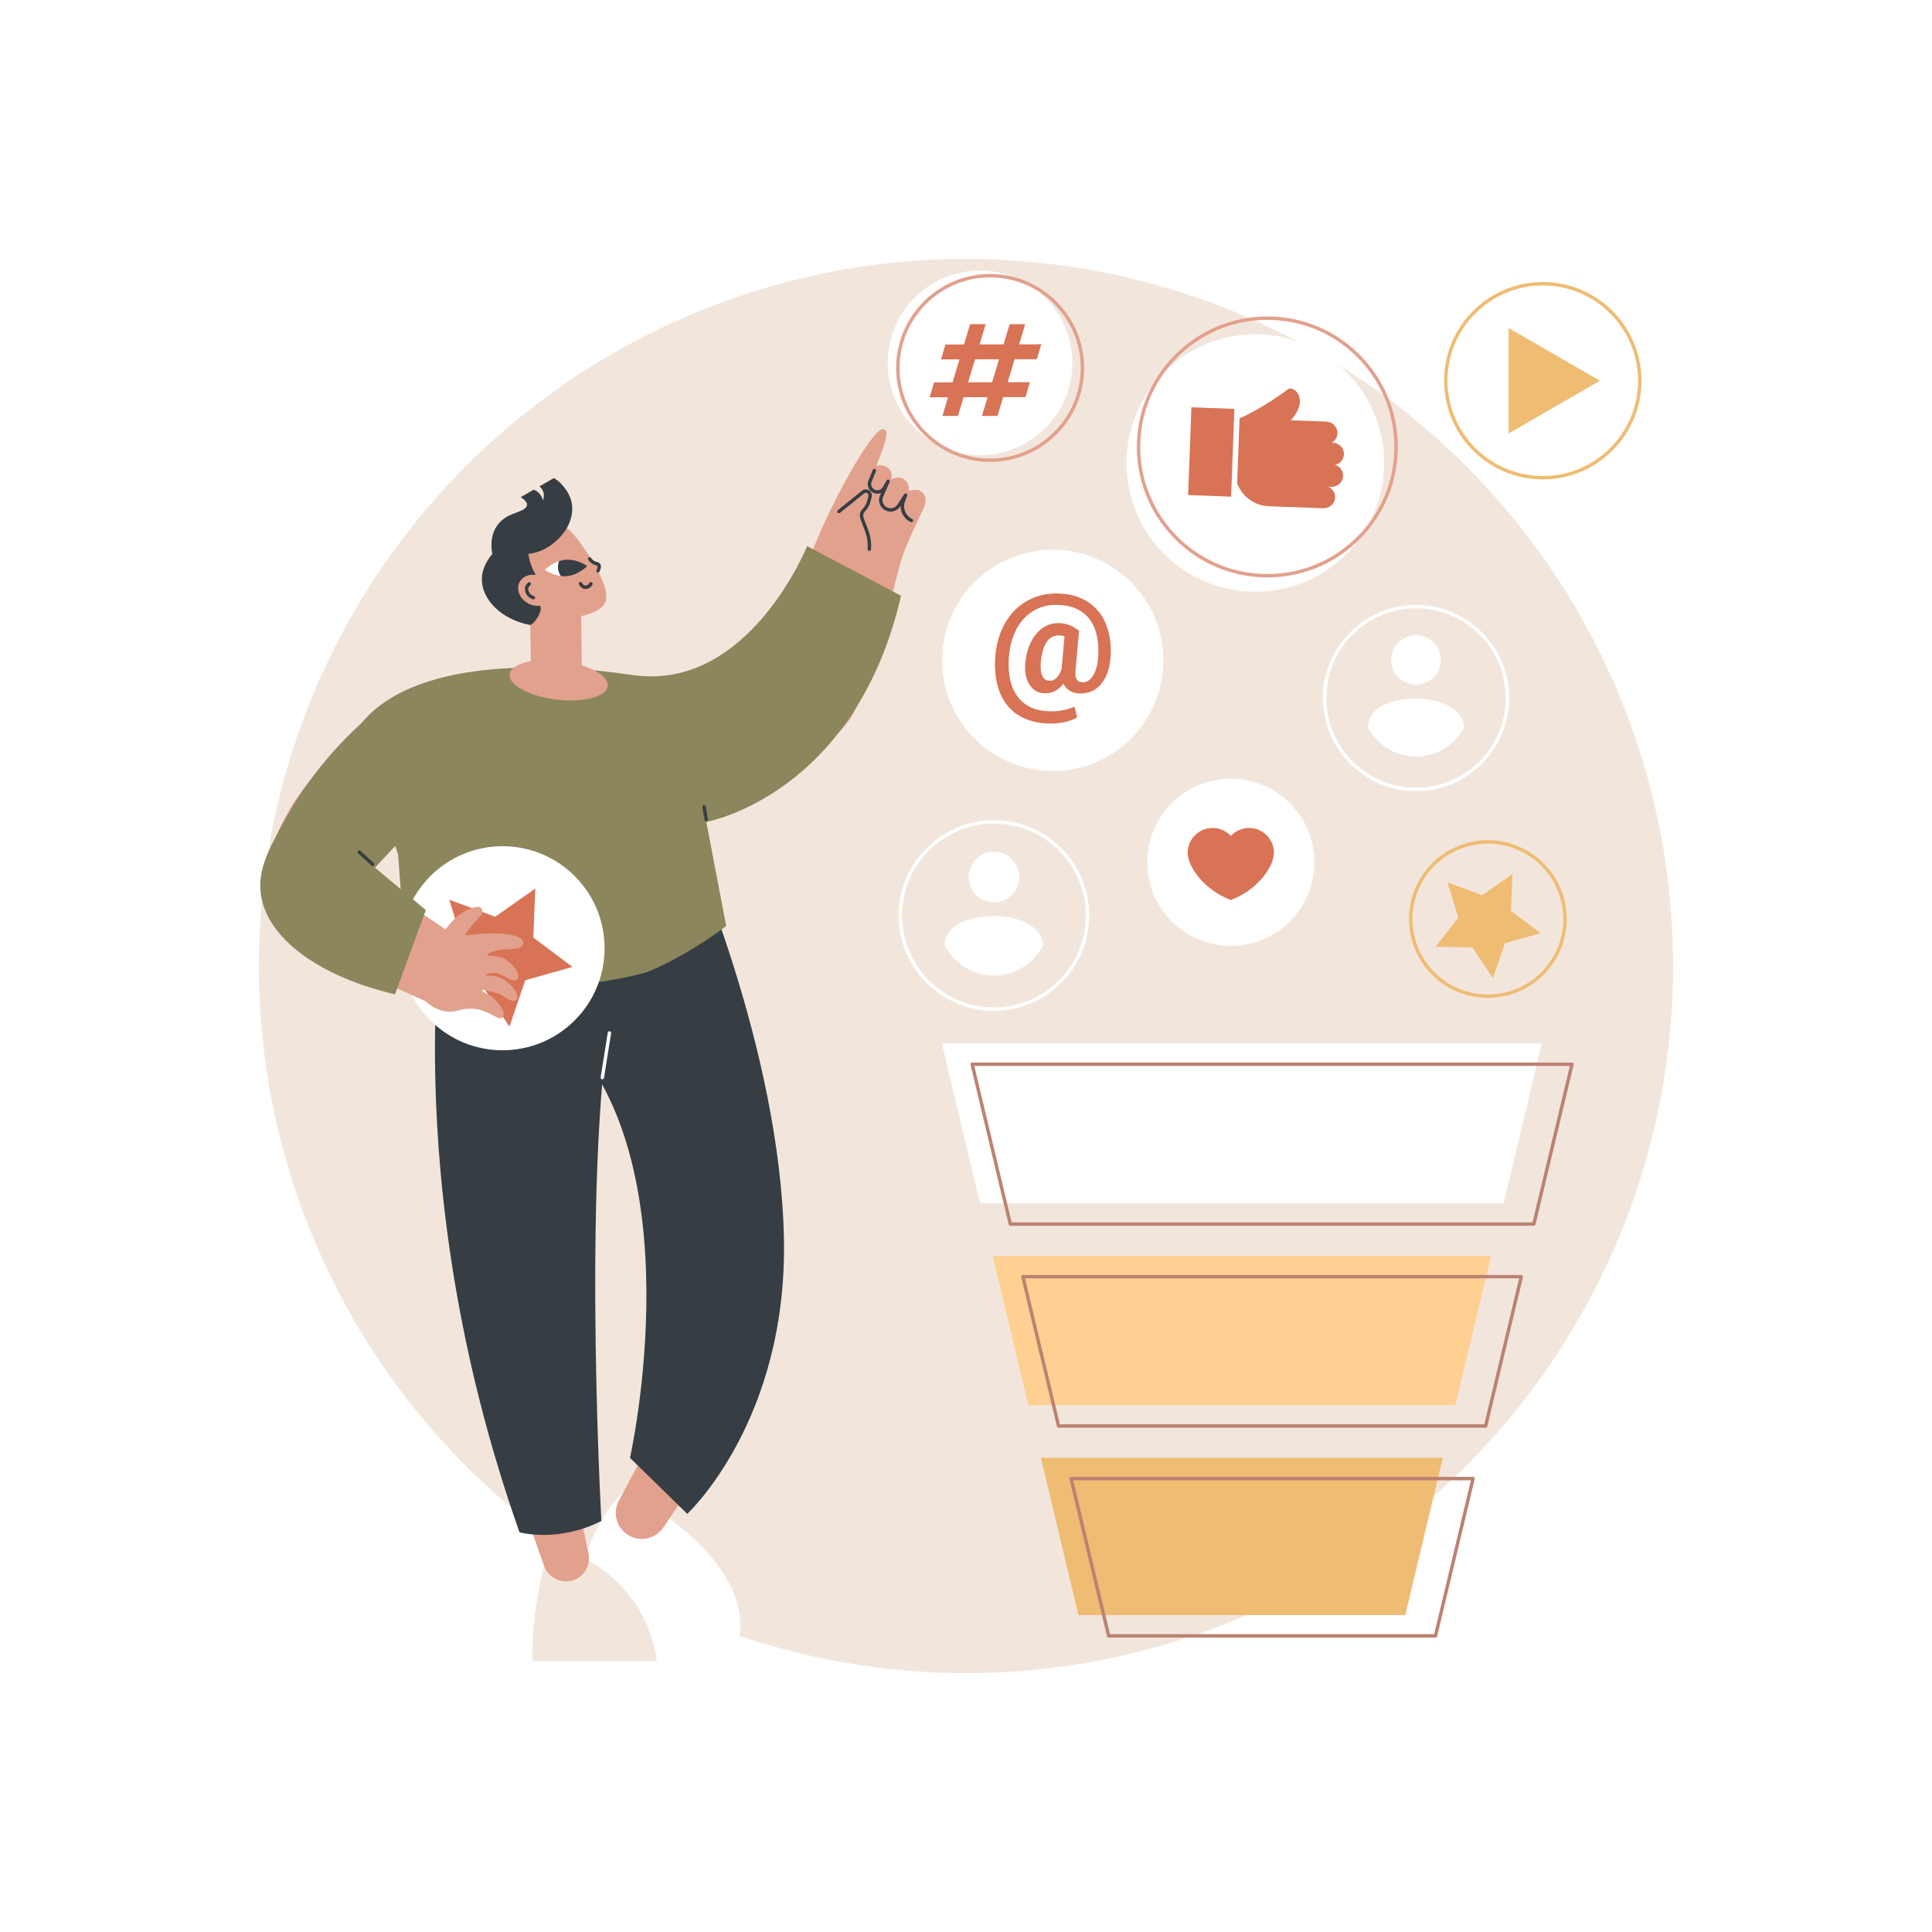 <svg xmlns="http://www.w3.org/2000/svg" xmlns:xlink="http://www.w3.org/1999/xlink" x="0px" y="0px" viewBox="0 0 2500 2500" style="enable-background:new 0 0 2500 2500;" xml:space="preserve"><g id="Background">	<rect style="fill:#FFFFFF;" width="2500" height="2500"></rect></g><g id="Illustration">	<g id="Marketing_funnel_1_">		<circle style="fill:#F2E6DC;" cx="1250" cy="1250" r="915"></circle>		<g>			<g>				<polygon style="fill:#EFBC73;" points="1867.022,1886.421 1818.43,2089.917 1395.458,2089.917 1346.866,1886.421     "></polygon>				<polygon style="fill:#FFD092;" points="1929.413,1625.124 1883.287,1818.321 1330.601,1818.321 1284.475,1625.124     "></polygon>				<polygon style="fill:#FFFFFF;" points="1995.046,1350.249 1945.677,1557.039 1268.21,1557.039 1218.841,1350.249     "></polygon>				<path style="fill:#BC8271;" d="M1857.557,2118.996h-422.971c-1.021,0-1.908-0.7-2.145-1.692l-48.592-203.496      c-0.157-0.657-0.004-1.348,0.413-1.878c0.419-0.53,1.056-0.84,1.731-0.84h520.155c0.675,0,1.312,0.31,1.731,0.84      c0.418,0.53,0.571,1.221,0.413,1.878l-48.592,203.496C1859.465,2118.296,1858.578,2118.996,1857.557,2118.996z       M1436.327,2114.587h419.489l47.539-199.086h-514.568L1436.327,2114.587z"></path>				<path style="fill:#BC8271;" d="M1922.414,1847.401h-552.685c-1.021,0-1.908-0.7-2.144-1.692l-46.127-193.197      c-0.157-0.657-0.004-1.348,0.413-1.878c0.419-0.53,1.056-0.84,1.731-0.84h644.938c0.675,0,1.313,0.31,1.731,0.84      c0.418,0.53,0.571,1.221,0.413,1.878l-46.126,193.197C1924.322,1846.701,1923.434,1847.401,1922.414,1847.401z       M1371.47,1842.991h549.203l45.073-188.788h-639.35L1371.47,1842.991z"></path>				<path style="fill:#BC8271;" d="M1984.804,1586.119h-677.467c-1.021,0-1.908-0.7-2.145-1.692l-49.368-206.79      c-0.157-0.657-0.004-1.348,0.414-1.877c0.418-0.53,1.055-0.84,1.73-0.84h776.205c0.675,0,1.312,0.31,1.731,0.84      c0.418,0.53,0.571,1.221,0.413,1.877l-49.369,206.79C1986.712,1585.419,1985.825,1586.119,1984.804,1586.119z       M1309.078,1581.709h673.986l48.317-202.38h-770.618L1309.078,1581.709z"></path>			</g>		</g>		<g>			<g>				<path style="fill:#FFFFFF;" d="M1832.352,1023.716c-66.449,0-120.51-54.061-120.51-120.511      c0-66.448,54.061-120.509,120.51-120.509c66.45,0,120.511,54.061,120.511,120.509      C1952.864,969.654,1898.802,1023.716,1832.352,1023.716z M1832.352,787.105c-64.018,0-116.101,52.082-116.101,116.1      c0,64.019,52.082,116.102,116.101,116.102s116.102-52.082,116.102-116.102C1948.454,839.187,1896.37,787.105,1832.352,787.105z"></path>				<path style="fill:#FFFFFF;" d="M1832.352,903.946c-37.628,0-62.053,14.405-62.053,37.497      c11.735,22.29,35.112,37.497,62.053,37.497c26.941,0,50.318-15.207,62.053-37.497      C1894.406,919.565,1867.553,903.946,1832.352,903.946z"></path>				<circle style="fill:#FFFFFF;" cx="1832.353" cy="853.981" r="32.001"></circle>			</g>			<g>				<path style="fill:#FFFFFF;" d="M1286.148,1308.025c-68.012,0-123.345-55.332-123.345-123.343      c0-68.014,55.333-123.345,123.345-123.345s123.344,55.331,123.344,123.345      C1409.492,1252.694,1354.161,1308.025,1286.148,1308.025z M1286.148,1065.747c-65.582,0-118.935,53.355-118.935,118.935      c0,65.58,53.354,118.933,118.935,118.933c65.58,0,118.934-53.353,118.934-118.933      C1405.082,1119.102,1351.729,1065.747,1286.148,1065.747z"></path>				<path style="fill:#FFFFFF;" d="M1286.147,1185.44c-38.529,0-63.539,14.75-63.539,38.395      c12.016,22.824,35.953,38.395,63.539,38.395c27.586,0,51.523-15.571,63.539-38.395      C1349.687,1201.434,1322.191,1185.44,1286.147,1185.44z"></path>									<ellipse transform="matrix(0.23 -0.973 0.973 0.23 -113.284 2125.416)" style="fill:#FFFFFF;" cx="1286.148" cy="1134.278" rx="32.768" ry="32.768"></ellipse>			</g>			<g>				<path style="fill:#EFBC73;" d="M1996.348,620.397c-70.426,0-127.722-57.295-127.722-127.722      c0-70.427,57.296-127.722,127.722-127.722c70.427,0,127.723,57.295,127.723,127.722      C2124.071,563.102,2066.775,620.397,1996.348,620.397z M1996.348,369.362c-67.995,0-123.313,55.319-123.313,123.313      c0,67.994,55.318,123.313,123.313,123.313s123.314-55.319,123.314-123.313C2119.661,424.681,2064.343,369.362,1996.348,369.362z      "></path>				<polygon style="fill:#EFBC73;" points="2070.31,492.675 1952.113,424.434 1952.113,560.916     "></polygon>			</g>			<g>				<circle style="fill:#FFFFFF;" cx="1592.685" cy="1115.846" r="108.103"></circle>				<path style="fill:#D87355;" d="M1538.335,1093.985c4.076-13.102,16.296-22.615,30.739-22.615l0,0h0.001      c9.343,0,17.731,4.006,23.61,10.364c5.879-6.358,14.267-10.364,23.61-10.364l0,0h0.001c14.442,0,26.663,9.513,30.738,22.615      c0.94,3.023,1.447,6.238,1.447,9.571c0,17.776-21.02,47.95-55.796,61.087c-34.777-13.137-55.796-43.312-55.796-61.087      C1536.889,1100.223,1537.395,1097.008,1538.335,1093.985z"></path>			</g>			<g>				<path style="fill:#EFBC73;" d="M1925.113,1291.263c-16.499,0-33.217-4.003-48.691-12.447      c-23.917-13.052-41.32-34.638-49.003-60.779c-7.682-26.141-4.726-53.708,8.326-77.627      c13.052-23.915,34.636-41.319,60.778-49.001c26.141-7.68,53.709-4.728,77.625,8.326c23.917,13.052,41.32,34.635,49.003,60.777      c7.682,26.141,4.725,53.708-8.326,77.627C1996.326,1272.036,1961.255,1291.263,1925.113,1291.263z M1925.42,1091.634      c-9.245,0-18.537,1.326-27.654,4.005c-25.011,7.351-45.663,24.001-58.15,46.885c-12.488,22.881-15.318,49.26-7.967,74.271      s24.001,45.662,46.885,58.15c47.24,25.782,106.643,8.322,132.419-38.92c12.488-22.881,15.318-49.26,7.967-74.271      c-7.351-25.011-24.001-45.662-46.885-58.148C1957.493,1095.669,1941.536,1091.634,1925.42,1091.634z"></path>				<polygon style="fill:#EFBC73;" points="1993.545,1207.539 1955.197,1178.758 1957.167,1130.851 1917.944,1158.429       1872.991,1141.752 1887.098,1187.576 1857.345,1225.176 1905.286,1225.92 1931.852,1265.835 1947.374,1220.47     "></polygon>			</g>			<g>				<circle style="fill:#FFFFFF;" cx="1362.336" cy="854.522" r="143.105"></circle>				<g>					<path style="fill:#D87355;" d="M1437.263,847.218c-0.661,15.367-4.456,27.565-11.389,36.597       c-6.932,9.035-16.25,13.55-27.953,13.55c-5.163,0-9.619-1.111-13.37-3.331c-3.752-2.22-6.588-5.402-8.508-9.543       c-6.002,8.404-13.835,12.605-23.497,12.605c-8.764,0-15.546-3.693-20.347-11.074c-4.803-7.383-6.603-17.137-5.401-29.261       c1.08-9.902,3.586-18.711,7.518-26.423c3.929-7.71,8.897-13.638,14.9-17.781c6.001-4.141,12.483-6.212,19.446-6.212       c8.583,0,15.904,1.981,21.968,5.943l5.671,3.871l-4.592,52.037c-0.601,4.741-0.075,8.371,1.576,10.893       c1.649,2.521,4.276,3.781,7.877,3.781c5.522,0,10.142-3.225,13.864-9.678c3.722-6.451,5.763-14.9,6.122-25.343       c1.02-20.946-3.196-37.047-12.649-48.301c-9.453-11.252-23.453-16.881-41.999-16.881c-11.584,0-21.908,2.941-30.97,8.824       c-9.064,5.882-16.206,14.241-21.427,25.073c-5.223,10.835-8.164,23.243-8.824,37.228c-0.96,21.245,3.301,37.676,12.784,49.29       c9.483,11.614,23.678,17.421,42.584,17.421c4.981,0,10.203-0.556,15.665-1.667c5.462-1.111,10.174-2.597,14.135-4.455       l3.42,13.864c-3.661,2.401-8.598,4.336-14.809,5.807s-12.469,2.205-18.771,2.205c-15.845,0-29.349-3.195-40.514-9.588       c-11.164-6.391-19.491-15.815-24.983-28.269c-5.492-12.454-7.878-27.323-7.158-44.609c0.72-16.566,4.502-31.421,11.344-44.566       c6.843-13.145,16.16-23.301,27.954-30.476c11.794-7.17,25.104-10.757,39.928-10.757c15.066,0,28.03,3.225,38.893,9.678       c10.863,6.451,18.996,15.679,24.398,27.683C1435.553,817.36,1437.923,831.315,1437.263,847.218z M1346.784,856.761       c-0.661,7.924,0.029,13.942,2.07,18.052c2.04,4.112,5.342,6.167,9.903,6.167c2.94,0,5.731-1.29,8.372-3.871       c2.641-2.579,4.831-6.302,6.573-11.164l3.781-42.583c-2.34-0.779-4.741-1.171-7.202-1.171c-6.902,0-12.259,2.941-16.07,8.824       C1350.399,836.896,1347.923,845.478,1346.784,856.761z"></path>				</g>			</g>			<g>									<ellipse transform="matrix(0.707 -0.707 0.707 0.707 39.529 1034.352)" style="fill:#FFFFFF;" cx="1268.338" cy="469.461" rx="119.404" ry="119.404"></ellipse>				<path style="fill:#E2A18D;" d="M1281.23,597.759c-67.055,0-121.61-54.554-121.61-121.61s54.554-121.607,121.61-121.607      c67.055,0,121.608,54.552,121.608,121.607S1348.286,597.759,1281.23,597.759z M1281.23,358.952      c-64.625,0-117.2,52.576-117.2,117.198c0,64.624,52.575,117.2,117.2,117.2c64.623,0,117.199-52.576,117.199-117.2      C1398.429,411.527,1345.854,358.952,1281.23,358.952z"></path>				<g>					<polygon style="fill:#D87355;" points="1239.583,538.183 1219.465,538.183 1255.328,419.477 1275.446,419.477      "></polygon>					<polygon style="fill:#D87355;" points="1341.648,464.825 1347.429,445.556 1223.424,445.791 1217.643,465.06      "></polygon>					<polygon style="fill:#D87355;" points="1290.744,538.183 1270.626,538.183 1306.489,419.477 1326.607,419.477      "></polygon>					<polygon style="fill:#D87355;" points="1326.945,513.828 1332.726,494.558 1208.722,494.794 1202.94,514.063      "></polygon>				</g>			</g>			<g>									<ellipse transform="matrix(0.707 -0.707 0.707 0.707 52.257 1324.232)" style="fill:#FFFFFF;" cx="1624.618" cy="599.036" rx="166.639" ry="166.639"></ellipse>				<path style="fill:#E2A18D;" d="M1640.042,747.187c-2.119,0-4.239-0.039-6.367-0.118      c-93.037-3.426-165.942-81.906-162.517-174.943c3.427-93.035,81.899-165.917,174.942-162.515      c45.07,1.66,86.795,20.771,117.491,53.813c30.695,33.042,46.686,76.06,45.026,121.129c-1.66,45.068-20.77,86.793-53.812,117.488      C1723.323,731.289,1682.781,747.187,1640.042,747.187z M1473.362,572.208l2.204,0.082      c-3.336,90.606,67.665,167.037,158.271,170.374c43.909,1.608,85.788-13.955,117.967-43.851      c32.179-29.894,50.791-70.53,52.406-114.422c1.617-43.892-13.956-85.786-43.85-117.964      c-29.893-32.181-70.53-50.793-114.421-52.41c-90.64-3.318-167.036,67.667-170.373,158.273L1473.362,572.208z"></path>				<g>					<path style="fill:#D87355;" d="M1727.548,601.543c6.435,1.856,10.983,8.013,10.431,15.062       c-0.612,7.817-7.569,13.613-15.404,13.325l-3.986-0.147c5.676,2.311,9.526,8.085,8.988,14.621       c-0.641,7.798-7.608,13.555-15.427,13.267l-70.188-2.584c-18.425-0.678-34.636-12.369-41.097-29.639l0,0l0.033-0.89       l3.059-83.092l0.026,0.001l-0.026-0.016c0,0,30.595-13.267,62.289-37.617c6.369-4.893,22.821,7.471,12.488,28.153       c-1.879,3.76-4.909,7.87-8.402,11.923l45.948,1.692c7.991,0.294,14.708,7.083,14.395,15.073       c-0.207,5.272-3.214,9.764-7.527,12.133l1.526,0.056c7.836,0.289,14.346,6.581,14.383,14.421       C1739.092,594.359,1734.103,600.165,1727.548,601.543z"></path>											<rect x="1540.158" y="527.885" transform="matrix(0.999 0.037 -0.037 0.999 22.578 -57.299)" style="fill:#D87355;" width="55.634" height="113.697"></rect>				</g>			</g>		</g>		<g>			<g>				<g>					<path style="fill:#FFFFFF;" d="M810.214,1927.979c0,0-35.191,22.796-62.761,112.746       c132.492,72.804,199.397,108.03,200.737,105.692c0.023-0.042,0.026-0.095,0.009-0.161c5.373-11.49,8.043-22.193,9.149-31.752       c10.099-87.294-101.194-157.022-110.46-162.669C834.663,1943.883,822.438,1935.932,810.214,1927.979z"></path>					<path style="fill:#E2A18D;" d="M842.359,1863.956l-41.563,77.897c-8.834,16.558-2.422,37.142,14.253,45.753l0,0       c15.153,7.825,33.763,3.081,43.321-11.042l37.909-56.017L842.359,1863.956z"></path>				</g>				<path style="fill:#363E44;" d="M889.319,1087.659c0,0,120.151,267.82,125.088,515.079      c4.715,236.133-125.088,356.197-125.088,356.197l-74.137-72.467c0,0,87.507-388.542-92.435-556.989l-24.014-218.44      L889.319,1087.659z"></path>				<path style="fill:#F2E6DC;" d="M707.605,2012.736c0,0-20.096,64.647-18.706,136.941c0,0,129.601,0,160.815,0      c-0.029-0.086-5.07-90.389-100.298-136.941H707.605z"></path>				<path style="fill:#E2A18D;" d="M677.081,1950.003c1.007,2.642,17.701,50.054,26.825,75.984      c5.358,15.228,21.751,23.809,37.18,19.062c0.25-0.077,0.501-0.157,0.752-0.239c14.532-4.772,22.851-20.076,19.643-35.031      l-16.748-78.061L677.081,1950.003z"></path>				<path style="fill:#363E44;" d="M672.268,1982.816c0,0,49.363,13.919,105.945-14.713c0,0-28.827-514.989,23.052-711.795      l-17.962-135.194l-206.337,34.794C576.966,1155.908,508.662,1520.22,672.268,1982.816z"></path>				<path style="fill:#FFFFFF;" d="M779.416,1396.593c-0.116,0-0.232-0.009-0.35-0.028c-1.203-0.192-2.022-1.32-1.831-2.524      l9.19-57.743c0.192-1.204,1.333-2.026,2.525-1.83c1.202,0.192,2.022,1.32,1.831,2.523l-9.19,57.743      C781.418,1395.82,780.481,1396.593,779.416,1396.593z"></path>			</g>			<g>				<g>					<path style="fill:#E2A18D;" d="M897.386,1063.551c61.525-31.432,244.639-111.275,210.271-187.783       c-28.428-63.283-203.327,22.341-266.446,49.593C859.936,971.424,878.661,1017.488,897.386,1063.551z"></path>					<g>						<path style="fill:#E2A18D;" d="M977.832,904.983c0,0,61.238-166.242,85.045-219.922        c25.003-56.376,70.127-135.97,81.18-129.514c6.296,3.677,2.386,15.805-10.219,47.525c2.241-0.966,9.752-2.215,15.033,2.153        c7.814,6.464,4.324,14.212,4.341,15.037c0.733-0.389,9.324-4.376,15.287-0.935c6.717,3.876,8.236,10.282,7.524,16.327        c1.85-0.909,10.33-3.467,15.889,0.126c7.229,4.671,6.832,14.19,3.856,20.642c-5.461,11.836-21.186,43.807-27.343,61.777        c-12.117,35.361-38.289,166.712-69.31,213.192C1070.042,892.738,977.832,904.983,977.832,904.983z"></path>						<path style="fill:#363E44;" d="M1124.868,712.879c-0.059,0-0.12-0.002-0.18-0.006c-1.213-0.099-2.118-1.163-2.02-2.375        c1.051-13.003-2.998-22.875-6.251-30.807c-3.394-8.277-6.326-15.423-0.226-21.157c3.505-3.296,6.107-9.123,7.524-16.853        c0.391-2.132-1.128-3.221-1.603-3.503c-0.996-0.594-2.548-0.838-3.92,0.269l-31.23,25.138        c-0.947,0.76-2.337,0.611-3.099-0.336c-0.764-0.947-0.614-2.336,0.335-3.101l31.23-25.138        c2.581-2.073,6.091-2.319,8.941-0.622c2.829,1.686,4.275,4.86,3.683,8.089c-1.609,8.785-4.584,15.268-8.84,19.268        c-3.724,3.501-2.209,7.751,1.284,16.271c3.25,7.926,7.702,18.782,6.566,32.833        C1126.97,712.005,1126.006,712.879,1124.868,712.879z"></path>						<path style="fill:#363E44;" d="M1179.384,675.697c-0.308,0-0.619-0.065-0.916-0.2c-8.299-3.798-13.213-12.206-12.964-20.911        l-0.37,0.577c-3.924,6.106-11.64,8.529-18.352,5.77c-3.779-1.555-6.699-4.498-8.224-8.29c-1.524-3.79-1.456-7.934,0.194-11.67        l1.398-3.167c-3.4,1.434-7.4,1.367-10.845-0.53c-5.558-3.053-7.93-9.78-5.517-15.645l5.584-13.576        c0.462-1.126,1.749-1.66,2.878-1.201c1.126,0.463,1.663,1.75,1.2,2.877l-5.584,13.578c-1.558,3.79-0.026,8.133,3.562,10.105        c3.808,2.091,8.672,0.73,10.839-3.038l5.05-8.774c0.585-1.016,1.86-1.397,2.908-0.866c1.045,0.53,1.493,1.785,1.021,2.857        l-8.459,19.161c-1.166,2.64-1.214,5.568-0.138,8.244c1.078,2.678,3.14,4.758,5.81,5.856c4.74,1.949,10.194,0.235,12.965-4.078        l8.507-13.233c0.611-0.947,1.838-1.283,2.844-0.777c1.008,0.506,1.471,1.69,1.075,2.745l-2.815,7.493        c-3.278,8.727,0.792,18.603,9.268,22.483c1.108,0.506,1.594,1.815,1.087,2.922        C1181.02,675.219,1180.22,675.697,1179.384,675.697z"></path>					</g>				</g>				<path style="fill:#8B865C;" d="M515.129,1106.047l-52.558-163.497c66.972-94.01,254.094-84.241,355.333-69.155      c150.583,22.438,226.51-166.76,226.51-166.76l121.548,64.312c-59.807,258.589-252.016,292.602-252.016,292.602l25.722,134.634      c-20.323,15.772-58.973,41.481-100.283,58.896c0,0-68.493,25.725-299.696,30.236l-16.104-68.72L515.129,1106.047z"></path>				<g>											<ellipse transform="matrix(0.707 -0.707 0.707 0.707 -677.138 819.386)" style="fill:#FFFFFF;" cx="650.517" cy="1227.07" rx="132.06" ry="132.06"></ellipse>					<polygon style="fill:#D87355;" points="740.841,1251.239 690.099,1213.154 692.705,1149.762 640.804,1186.254 581.32,1164.186        599.987,1224.823 560.618,1274.576 624.055,1275.561 659.207,1328.377 679.747,1268.349      "></polygon>				</g>				<path style="fill:#E2A18D;" d="M349.863,1152.566c18.174,7.033,27.02-1.019,45.901,3.636      c18.205,4.489,36.665,8.088,55.258,10.688c19.705-60.588,67.411-97.046,67.411-97.046L445.09,967.23      c0,0-80.925,54.807-104.85,170.225C340.139,1137.941,349.959,1152.082,349.863,1152.566z"></path>				<path style="fill:#E2A18D;" d="M341.137,1131.35c-17.354,65.03,162.447,143.291,209.197,164.038      c5.351,4.856,14.1,11.301,25.901,13.233c13.453,2.202,17.987-3.569,32.545-3.456c24.572,0.191,35.886,17.486,41.831,11.126      c4.081-4.365-2.076-14.728-10.149-22.719c-8.289-8.204-17.103-10.021-16.581-11.858c0.573-2.016,9.289,0.987,20.469,3.727      c5.194,1.273,17.304,13.552,23.758,8.41c5.145-4.099-4.25-20.015-18.529-27.501c-10.102-5.296-20.894-2.826-20.947-4.908      c-0.039-1.562,6.428-2.875,12.339-2.347c9.754,0.871,22.279,13.301,28.126,8.453c5.73-4.75-2.72-18.506-15.417-26.223      c-10.705-6.507-22.609-3.177-22.689-5.764c-0.056-1.82,4.963-4.418,16.617-6.493c9.728-1.732,29.761,1.173,29.469-9.277      c-0.246-8.789-21.212-12.336-41.144-12.035c-13.206,0.2-26.547,1.949-34.286,2.643c2.058-3.576,5.461-8.943,10.541-14.738      c9.061-10.337,13.661-12.863,11.648-18.746c-2.074-6.062-12.702-3.305-23.551,2.843c-12.941,7.334-19.266,17.72-23.962,22.832      c-22.538-14.82-123.141-84.77-145.679-99.59C397.776,1086.707,350.48,1096.336,341.137,1131.35z"></path>				<path style="fill:#8B865C;" d="M551.031,1177.668c-13.32,36.327-26.639,72.652-39.959,108.979      c-95.087-22.128-166.273-71.295-173.694-130.64c-3.876-31.002,10.532-57.71,32.29-96.87      c38.081-68.537,85.334-113.834,118.038-140.544c40.365,25.393,80.729,50.785,121.094,76.178      c-27.522,27.302-55.234,55.566-83.063,84.817c-13.74,14.443-27.238,28.842-40.497,43.188      C507.17,1141.072,529.1,1159.37,551.031,1177.668z"></path>				<path style="fill:#363E44;" d="M482.145,1120.577c-0.531,0-1.064-0.192-1.487-0.577l-17.222-15.752      c-0.899-0.823-0.961-2.218-0.139-3.116c0.82-0.9,2.214-0.96,3.115-0.14l17.222,15.752c0.899,0.823,0.961,2.218,0.139,3.116      C483.338,1120.336,482.742,1120.577,482.145,1120.577z"></path>				<path style="fill:#363E44;" d="M913.944,1062.821c-1.052,0-1.983-0.756-2.17-1.826l-2.881-16.549      c-0.209-1.201,0.594-2.343,1.795-2.551c1.213-0.2,2.341,0.596,2.55,1.794l2.881,16.549c0.209,1.202-0.594,2.343-1.795,2.552      C914.196,1062.81,914.069,1062.821,913.944,1062.821z"></path>			</g>			<g>				<path style="fill:#E2A18D;" d="M718.562,757.139L718.562,757.139c-18.204,0.227-32.777,15.168-32.55,33.372l0.862,69.082      c0.227,18.204,15.169,32.777,33.373,32.549l0,0c18.204-0.227,32.777-15.169,32.55-33.372l-0.862-69.081      C751.708,771.485,736.766,756.912,718.562,757.139z"></path>				<g>					<path style="fill:#E2A18D;" d="M664.684,688.102c2.13-1.974,22.806-20.572,47.572-15.609       c18.428,3.693,30.582,17.19,47.544,42.912c19.975,30.29,27.685,51.187,23.723,63.185       c-6.258,18.957-60.808,28.761-94.718,14.856c-24.477-10.037-41.066-34.34-43.48-60.872       C642.919,706.116,663.325,689.362,664.684,688.102z"></path>					<g>						<path style="fill:#FFFFFF;" d="M705.036,737.508c0,0,9.043,6.43,20.726,7.882c2.472,0.307,0.221-20.135-2.289-19.297        C712.519,729.747,705.036,737.508,705.036,737.508z"></path>						<path style="fill:#363E44;" d="M759.936,732.397c0,0-13.274-9.438-28.435-8.026c-2.813,0.262-5.493,0.88-7.993,1.711        c-2.576,6.2-1.934,13.518,2.248,19.302c2.474,0.308,5.064,0.398,7.715,0.151C748.631,744.123,759.936,732.397,759.936,732.397        z"></path>					</g>					<path style="fill:#363E44;" d="M757.846,762.102c-0.421,0-0.843-0.028-1.266-0.088c-4.181-0.601-6.63-4.029-7.417-5.958       c-0.461-1.128,0.081-2.416,1.208-2.874c1.133-0.467,2.415,0.08,2.874,1.208c0.046,0.11,1.241,2.868,3.96,3.258       c2.182,0.321,4.422-0.997,5.417-3.189c0.501-1.111,1.807-1.6,2.918-1.098c1.11,0.504,1.601,1.811,1.098,2.92       C765.026,759.839,761.528,762.102,757.846,762.102z"></path>					<path style="fill:#E2A18D;" d="M762.977,723.116c0.985,1.467,2.635,3.469,5.233,4.869c3.133,1.689,5.326,1.25,6.527,2.909       c0.805,1.112,1.229,3.254-0.95,7.825L762.977,723.116z"></path>					<path style="fill:#363E44;" d="M716.631,618.63c-4.602,2.652-14.046,8.095-18.648,10.747c2.165,1.758,3.85,4.012,4.817,6.619       c1.975,5.323,0.259,10.136-0.297,11.529c-0.331-1.59-1.532-6.348-5.915-10.263c-2.04-1.822-4.173-2.926-6.023-3.61       c-5.56,3.204-11.118,6.407-16.678,9.611c3.927,2.753,9.092,6.906,7.941,10.848c-2.262,7.753-18.079,8.826-28.753,16.29       c-8.597,6.011-20.935,19.637-16.074,46.563c-5.589,6.507-13.611,18.244-13.502,33.021c0.19,25.841,25.175,51.719,62.483,58.784       c4.013,0.1,21.695-22.299,9.525-28.486c-4.693-10.009-9.386-20.018-14.08-30.027c7.398,6.674,14.797,13.347,22.195,20.021       c2.686-1.828,5.372-3.656,8.058-5.485c-6.36-5.038-16.955-14.96-23.381-30.837c-2.576-6.365-3.917-12.29-4.614-17.253       c5.39-0.603,13.435-2.172,21.916-6.741c20.225-10.895,38.905-34.293,34.141-59.499       C736.732,634.529,722.617,621.377,716.631,618.63z"></path>					<path style="fill:#363E44;" d="M773.786,740.924c-0.319,0-0.642-0.069-0.947-0.215c-1.099-0.523-1.565-1.839-1.042-2.939       c1.521-3.191,1.594-4.976,1.155-5.581c-0.2-0.278-0.66-0.426-1.741-0.723c-1.091-0.302-2.448-0.678-4.046-1.539       c-2.36-1.27-4.385-3.148-6.018-5.579c-0.679-1.01-0.41-2.381,0.601-3.06c1.008-0.68,2.381-0.409,3.06,0.601       c1.229,1.83,2.726,3.23,4.448,4.158c1.162,0.624,2.162,0.9,3.13,1.169c1.481,0.409,3.012,0.831,4.138,2.388       c1.644,2.269,1.401,5.562-0.746,10.066C775.4,740.461,774.609,740.924,773.786,740.924z"></path>					<g>						<path style="fill:#E2A18D;" d="M701.469,746.659c11.206,5.792,16.321,18.166,11.425,27.637        c-4.896,9.471-17.949,12.454-29.155,6.662c-11.206-5.792-16.321-18.166-11.425-27.638        C677.211,743.849,690.264,740.867,701.469,746.659z"></path>						<path style="fill:#363E44;" d="M690.27,775.626c-0.22,0-0.443-0.032-0.664-0.101c-0.857-0.271-1.704-0.622-2.519-1.044        c-6.764-3.495-9.794-11.13-6.751-17.014c0.768-1.486,1.852-2.745,3.224-3.744c0.985-0.715,2.365-0.5,3.081,0.484        c0.716,0.984,0.5,2.364-0.484,3.081c-0.814,0.592-1.454,1.333-1.904,2.203c-1.925,3.727,0.255,8.694,4.86,11.074        c0.592,0.306,1.204,0.56,1.82,0.754c1.161,0.366,1.805,1.604,1.439,2.767C692.075,775.025,691.206,775.626,690.27,775.626z"></path>					</g>				</g>									<ellipse transform="matrix(0.12 -0.993 0.993 0.12 -238.276 1492.264)" style="fill:#E2A18D;" cx="722.816" cy="880.57" rx="25.217" ry="63.909"></ellipse>			</g>		</g>	</g></g></svg>